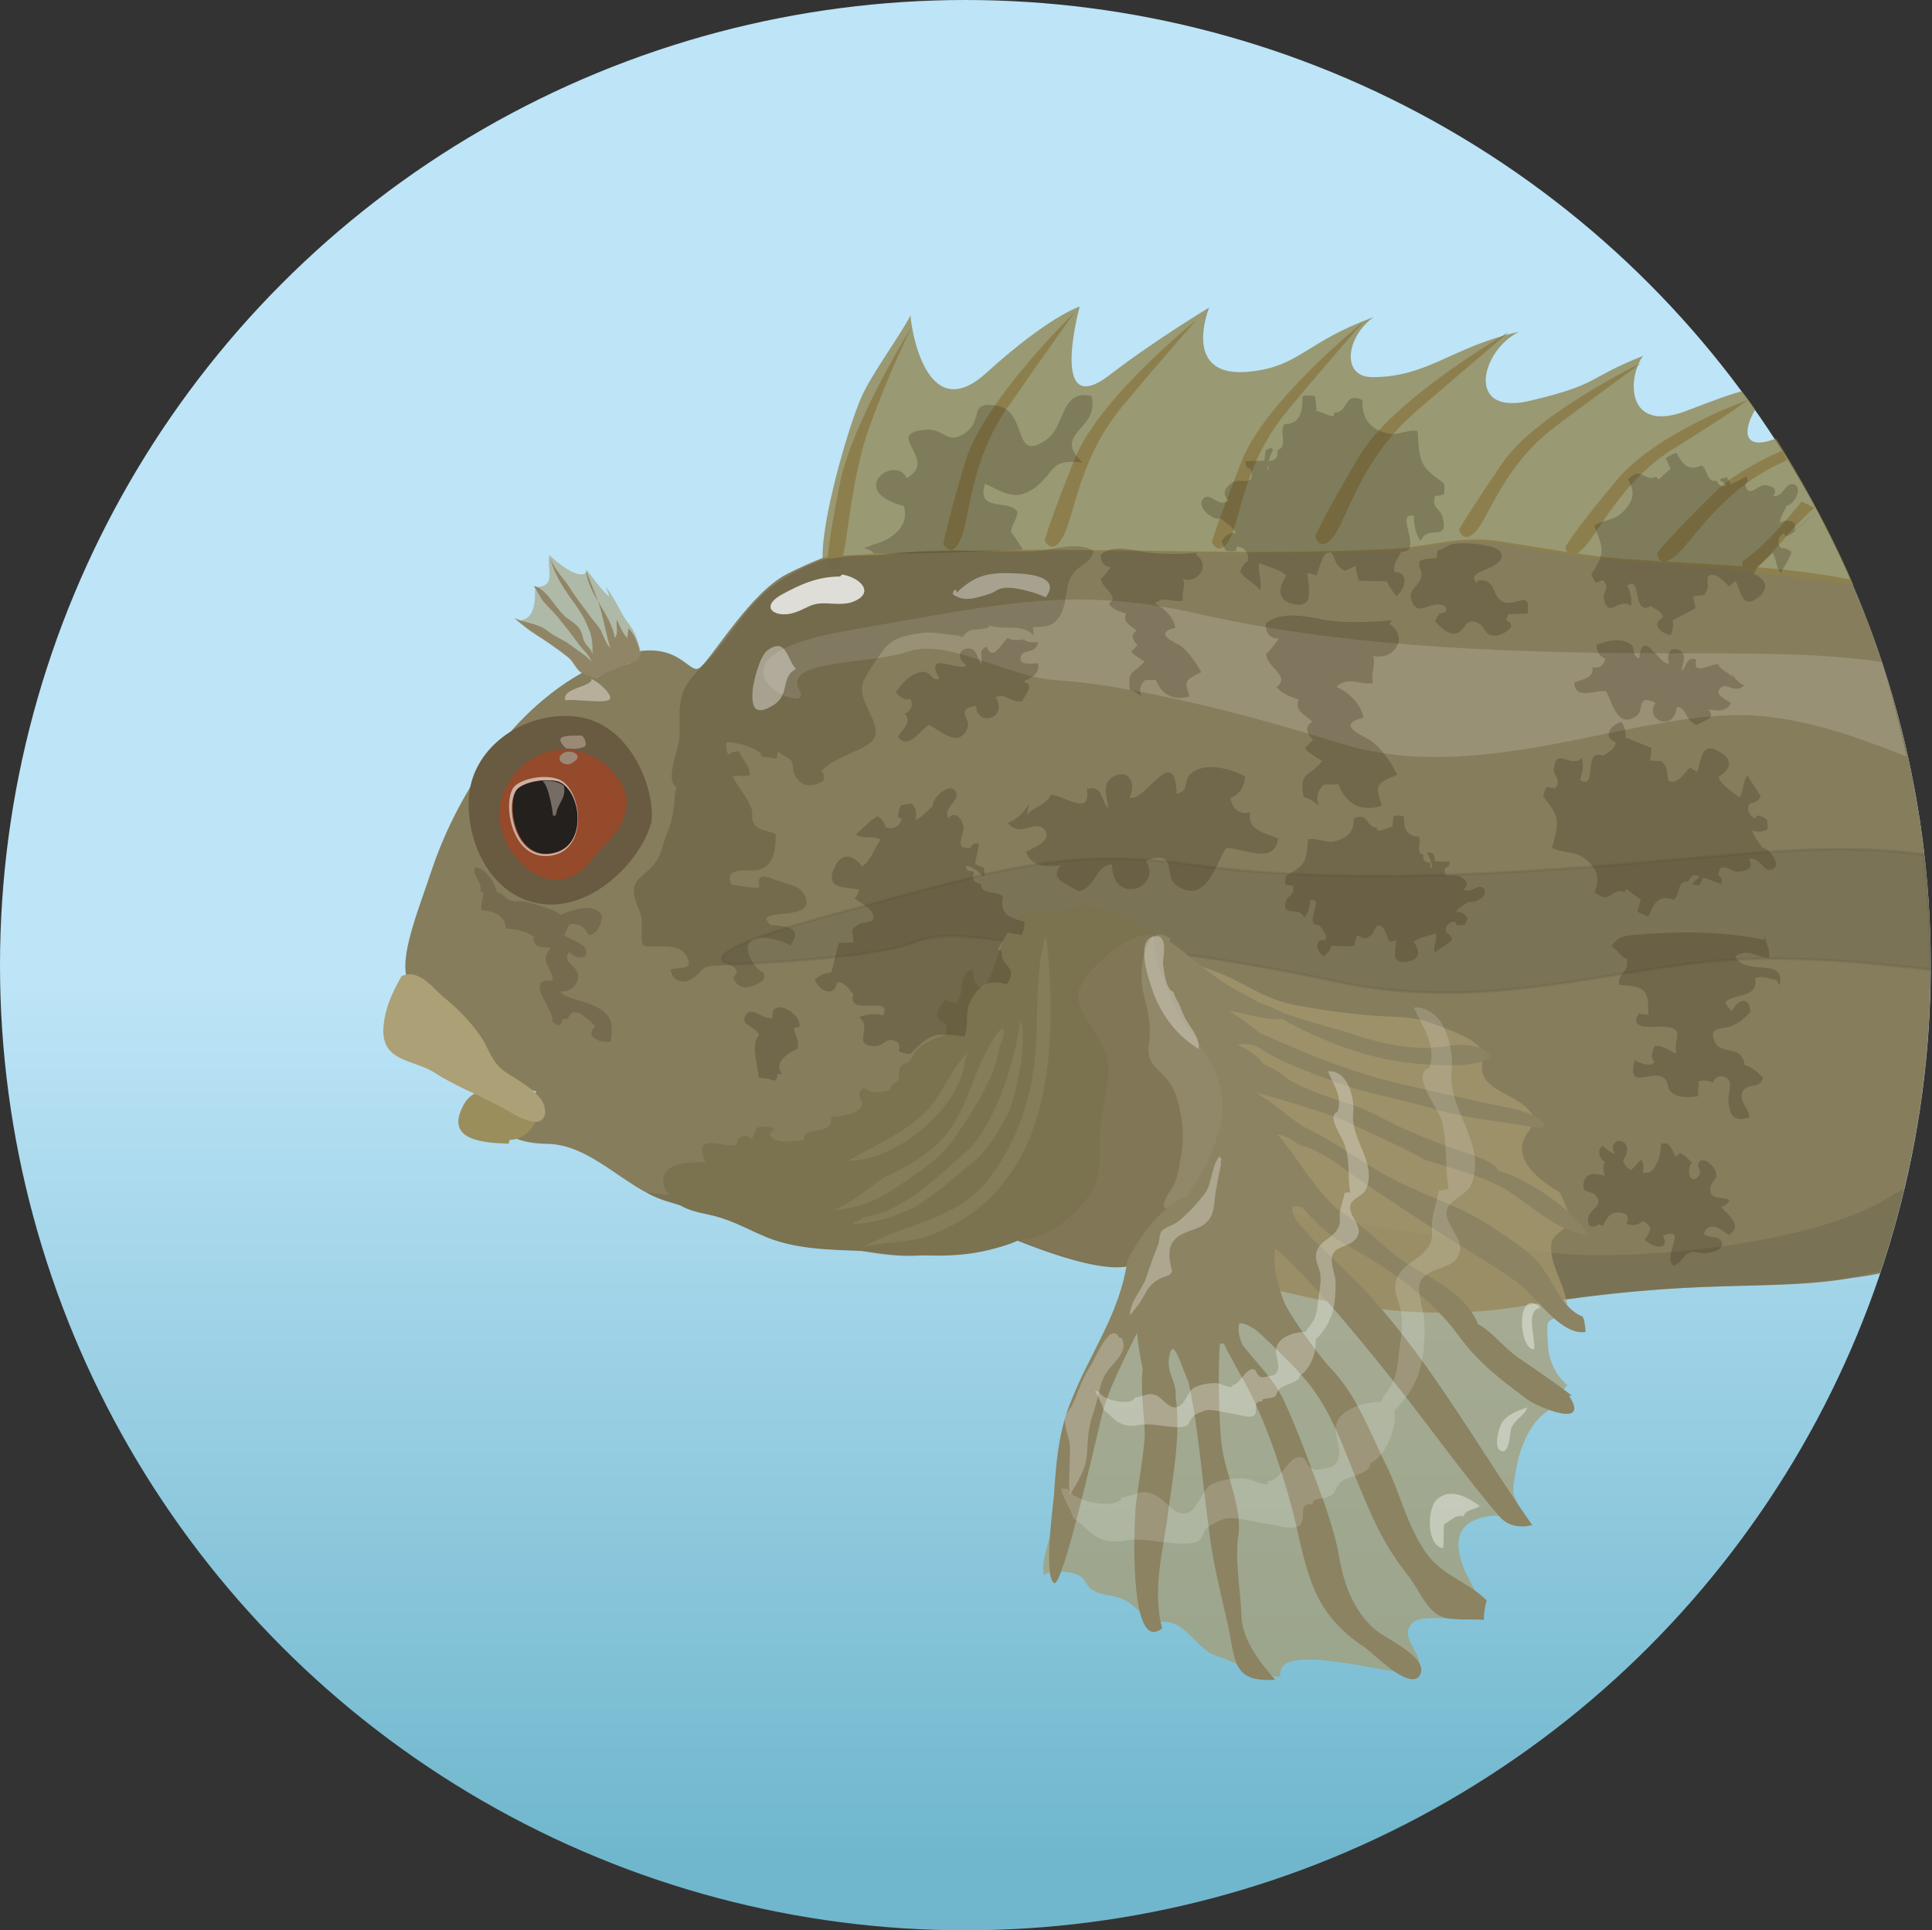 <?xml version="1.0" encoding="UTF-8"?>
<svg xmlns="http://www.w3.org/2000/svg" xmlns:xlink="http://www.w3.org/1999/xlink" id="Layer_1" viewBox="0 0 171.57 171.46">
  <rect x="0" y="0" width="171.57" height="171.46" fill="#333333" stroke="none"/>
  <defs>
    <style>.cls-1{fill:none;}.cls-2{fill:url(#linear-gradient);}.cls-3{fill:#695a42;}.cls-4{fill:#fff;}.cls-5{fill:#918869;}.cls-6{fill:#817756;}.cls-7{fill:#8b8362;}.cls-8{fill:#847b59;}.cls-9{fill:#944a2b;}.cls-10{fill:#b7a698;}.cls-11{fill:#908667;}.cls-12{fill:#8e8149;}.cls-13{fill:#ceb0a0;}.cls-14{fill:#aca076;}.cls-15{fill:#a49769;}.cls-16{fill:#a69a6e;}.cls-17{fill:#23201e;}.cls-18{fill:#9b8e5d;}.cls-19{fill:#9b8976;}.cls-20{fill:#867d5d;}.cls-21{fill:#352b17;}.cls-22{fill:#62533c;}.cls-23{fill:#7b724f;}.cls-24{fill:#5b5742;opacity:.28;}.cls-24,.cls-25{isolation:isolate;}.cls-25{opacity:.08;stroke:#1d1d1b;stroke-miterlimit:10;stroke-width:.25px;}.cls-26{opacity:.16;}.cls-27{opacity:.29;}.cls-28{opacity:.31;}.cls-29{opacity:.26;}.cls-30{opacity:.23;}.cls-31{opacity:.24;}.cls-32{opacity:.43;}.cls-33{opacity:.39;}.cls-34{opacity:.37;}.cls-35{opacity:.57;}.cls-36{opacity:.56;}.cls-37{opacity:.76;}.cls-38{opacity:.77;}.cls-39{opacity:.7;}</style>
    <linearGradient id="linear-gradient" x1="85.73" y1="671" x2="85.73" y2="842.46" gradientTransform="translate(0 -671)" gradientUnits="userSpaceOnUse">
      <stop offset=".51" stop-color="#bde4f7"></stop>
      <stop offset=".96" stop-color="#70b7cd"></stop>
    </linearGradient>
  </defs>
  <circle class="cls-2" cx="85.73" cy="85.73" r="85.73"></circle>
  <path class="cls-20" d="m164.32,51.48c-6.47-1.27-12.63-1.3-19.36-1.79-4.12-.26-7.89-1.03-11.93-1.63-3.35-.51-6.18.51-9.44.69-11.24.6-22.65,0-33.89.09-5.32.09-14.24.34-16.56.69-1.12.43-2.23.94-3.26,1.46-3.17,1.63-6.44,7.12-7.64,8.24-1.2,1.2-1.97-3.95-9.87.17-7.89,4.03-12.36,12.87-13.99,17.76s-3.69,9.52-1.29,11.15c2.4,1.63,4.38,6.69,4.38,6.69l6.18,1.97-3.43,2.66s.34,1.89,4.29,1.97c3.95,0,7.04,3.95,10.55,5.06,3.52,1.12,16.22,4.8,21.28,4.89s8.75-1.89,8.75-1.89c0,0,9.78,4.38,11.93,2.4,2.15-1.89,17.07,6.69,33.72,4.03,16.56-2.75,22.31-1.29,29.69-2.57.87-.11,1.71-.25,2.52-.41,2.9-8.6,4.5-17.81,4.5-27.39,0-12.18-2.56-23.76-7.13-34.25h0Z"></path>
  <path class="cls-25" d="m170.87,75.89c-7.16-.91-12.6-.39-23.7.6-16.4,1.46-29.79,1.9-41.28.31-11.48-1.59-17.17.45-31.61,4.34-14.45,3.9-9.22,4.53-9.22,4.53,0,0,12.27-.49,15.89-1.87,3.45-1.55,8.32.21,12.53.1s13.04.69,25.2,3.29c12.16,2.6,22.4-.59,32.54-1.71,6.1-.68,13.07-.19,20.23.66v-.41c0-3.33-.21-6.61-.58-9.84h0Z"></path>
  <path class="cls-24" d="m167.88,106.26c-5.15,3.35-16.9,5.32-26.77,5.23-6.86-.09-19.56-3.09-31.58-4.29-5.23-.51-10.73,1.63-12.7-.94-1.2.17-4.63,1.29-7.64,1.54-10.47.69-23.34-1.03-31.83-1.89.51.26,1.12.51,1.63.69,1.8.6,6.61,1.8,10.64,3.6,3.95.34,7.98,1.2,10.47,1.29,5.15.09,9.87-1.46,9.87-1.46,0,0,8.92,3.86,11.07,1.97s17.07,6.69,33.72,4.03c16.65-2.66,20.08-1.12,29.69-2.57.91-.19,1.76-.37,2.58-.56.8-2.39,1.49-4.82,2.08-7.3-.42.19-.83.4-1.23.66h0Z"></path>
  <path class="cls-8" d="m160,44.55c-3.54,4.38-5.29,5.32-5.29,5.32,0,0,0,1.55,1.51.36,1.08-.81,2.47-3,4.9-5.12m-3.29-3.83c.29-.14.58-.29.86-.42-.21-.37-.16-.31-.45-.83-2.28,1.02-4.49,2.26-5.91,3.65-4.03,3.95-5.15,5.41-5.15,5.41,0,0,0,1.54,1.54.34s3.86-5.58,9.1-8.15m-9.01-1.54c4.98-3.09,6.39-4.2,6.39-4.2,0,0-8.02,2.82-11.63,7.11-3.6,4.29-4.55,5.92-4.55,5.92,0,0,.17,1.54,1.54.17,1.46-1.37,3.26-5.92,8.24-9.01m-10.73-1.8c4.46-3.35,7.64-5.66,7.64-5.66,0,0-9.27,4.46-12.27,8.84s-3.86,5.92-3.86,5.92c0,0,.34,1.46,1.54.09s2.49-5.83,6.95-9.18m-12.36-1.37c4.8-4.12,8.24-7.04,8.24-7.04,0,0-10.21,5.83-13.3,11.07-3.09,5.23-3.86,7.04-3.86,7.04,0,0,.43,1.63,1.72-.09,1.2-1.72,2.4-6.78,7.21-10.98m-11.33-.17c3.86-4.63,6.69-7.81,6.69-7.81,0,0-8.67,6.95-10.81,12.36-2.15,5.41-2.66,7.21-2.66,7.21,0,0,.69,1.46,1.63-.34.94-1.8,1.29-6.86,5.15-11.41m-14.84-.17c3.86-4.63,6.69-7.81,6.69-7.81,0,0-8.67,6.95-10.81,12.36-2.15,5.32-2.66,7.21-2.66,7.21,0,0,.69,1.46,1.63-.34,1.03-1.8,1.37-6.78,5.15-11.41m-10.04-.09c3.43-4.98,5.92-8.41,5.92-8.41,0,0-7.98,7.72-9.7,13.21-1.63,5.49-1.97,7.38-1.97,7.38,0,0,.77,1.37,1.54-.43.86-1.8.77-6.78,4.2-11.76m-12.27,1.72c1.97-5.41,3.78-8.92,3.78-8.92,0,0-5.41,8.67-6.44,14.07-1.12,5.58-1.12,7.21-1.12,7.21,0,0,.94,1.2,1.37-.69.51-1.89.77-7.04,2.4-11.67m78.68,12.18c1.16-.69,2.88-2.58,5.43-4.56"></path>
  <path class="cls-1" d="m160.78,44.74c-4.28,3.65-6.32,4.79-6.32,4.79,0,0-.17,1.54,1.46.51m-7.12-10.3c3.05-1.9,5.11-3.14,6.59-4.04-.06-.1-.11-.2-.19-.32-3.02,1.29-8.93,4.06-11.63,7.28-3.6,4.29-4.55,5.92-4.55,5.92,0,0,.17,1.54,1.54.17,1.46-1.37,3.26-5.92,8.24-9.01h0Zm-10.73-1.89c4.46-3.35,7.64-5.66,7.64-5.66,0,0-9.27,4.46-12.27,8.84s-3.86,5.92-3.86,5.92c0,0,.34,1.46,1.54.09,1.12-1.37,2.49-5.83,6.95-9.18h0Zm-12.36-1.29c4.8-4.12,8.24-7.04,8.24-7.04,0,0-10.12,5.83-13.21,10.98-3.09,5.23-3.86,7.04-3.86,7.04,0,0,.43,1.63,1.72-.09,1.2-1.63,2.32-6.78,7.12-10.9h-.01Zm-11.33-.26c3.86-4.63,6.69-7.81,6.69-7.81,0,0-8.67,6.95-10.81,12.36-2.15,5.32-2.66,7.21-2.66,7.21,0,0,.69,1.46,1.63-.34.94-1.8,1.29-6.78,5.15-11.41h0Zm-14.76-.09c3.86-4.63,6.69-7.81,6.69-7.81,0,0-8.67,6.95-10.81,12.36-2.15,5.32-2.66,7.21-2.66,7.21,0,0,.69,1.46,1.63-.34.94-1.8,1.29-6.78,5.15-11.41h0Zm-10.12-.09c3.43-4.98,5.92-8.41,5.92-8.41,0,0-7.98,7.72-9.7,13.21s-1.97,7.38-1.97,7.38c0,0,.77,1.37,1.54-.43.86-1.8.77-6.78,4.2-11.76h.01Zm-12.18,1.72c1.97-5.41,3.78-8.92,3.78-8.92,0,0-5.41,8.67-6.44,14.07-1.12,5.58-1.12,7.21-1.12,7.21,0,0,.94,1.2,1.37-.69s.69-7.12,2.4-11.67h.01Z"></path>
  <g class="cls-37">
    <path class="cls-12" d="m157.7,38.96c-2.92,1.12-2.95-.68-1.83-2.58-.34-.48-.71-1.09-1.21-1.62-1.01.27-1.92.59-5.15,1.83-5.15,1.8-4.98-3.09-3.6-4.98-5.15,2.06-3.78,2.49-9.87,3.95-6.09,1.54-4.46-4.55-1.12-6.09-5.92,1.29-8.07,4.03-13.04,4.03-2.83,0-2.32-3.6.09-5.32-5.92,2.15-6.52,4.29-10.73,4.8-6.52.86-3.86-5.66-3.86-5.66,0,0-4.72,2.83-8.75,5.92-5.58,4.38-2.75-6.01-2.75-6.01,0,0-2.75.86-8.32,5.92-5.58,5.06-6.78-4.98-6.69-5.15-1.03,1.97-3.43,5.15-4.38,7.29-1.2,2.75-3.6,11.07-3.43,14.41,4.46-.43,11.15-.69,16.47-.69,11.24-.09,22.65.51,33.89-.09,3.17-.17,6.01-1.2,9.44-.69,4.03.69,7.81,1.37,11.93,1.63,6.82.42,12.55,1.12,19.8,2.08-3.03-7.07-6.9-13.01-6.9-13.01v.03h.01Z"></path>
  </g>
  <g class="cls-36">
    <path class="cls-15" d="m56.95,58.06c-.26-.94-.51-1.97-1.2-2.75-.69-.94-1.12-2.15-1.89-3.09-.26-.34.43.94.17.69-.51-.34-1.54-1.8-1.89-2.23-.34.86-1.89,0-3.35-1.37-.26,1.2.69,2.83-1.2,2.83-.26,0,.43,2.83-1.54,3,.86.51,2.23.86,3,1.54.77.77,1.89,1.29,2.66,2.15.26.34.51,1.2,1.03,1.37.69.17.6-.51,1.29-.77.94-.34,2.66-.26,2.92-1.54"></path>
  </g>
  <path class="cls-11" d="m52.45,60.12c-.26-.17-.51-.17-.77-.34-.51-.26-.69-.94-1.2-1.37-.86-.69-1.97-1.46-2.92-2.06-.69-.43-1.29-.94-1.89-1.46.69.34,1.54.43,2.32.77.43.17.77.51,1.2.77.43.26,1.03.51,1.46.86.34.26,1.8,1.2,1.89,1.54-.17-.6-.69-1.03-1.03-1.46-.6-.77-1.12-1.54-1.72-2.23-.43-.6-1.03-1.12-1.54-1.72-.34-.43-.51-.94-.86-1.37,1.03.17,1.89,1.8,2.57,2.49.43.51,1.37.86,1.63,1.54.17.34.17.77.43,1.12.26.34.51.51.6.94,0-.94,0-1.63-.43-2.49-.34-.86-.86-1.63-1.37-2.32-.86-1.2-1.63-2.4-1.97-3.78.34,1.03,1.37,1.97,1.97,3,.43.69.94,1.29,1.37,1.89.34.51.77.94,1.12,1.46.26.51.51,1.29.86,1.63-.26-1.03-.51-2.06-.77-3.17-.34-1.29-.94-2.49-1.37-3.78.17,2.23,2.23,3.95,2.57,6.09.34-.43.09-1.12.17-1.63.26.51.51,1.2.94,1.63,0-.26.09-.6.09-.86.51.43.94,1.46,1.03,2.15.09.86-.51.77-1.12.94-.51.26-.94.51-1.46.69s-1.12.6-1.63.6c0,0-.09-.09-.17-.09"></path>
  <path class="cls-23" d="m93.73,81.03c-.94.77-.69,3.09-.77,4.12-.26,3.43-.69,7.29-1.97,10.55-1.54,3.95-3.95,7.72-3.95,12.1,0,1.37-.17,1.72.94,2.06,1.46.43,3,.26,4.46.69.43.17,1.12.51,1.54.51,1.29.17,2.92-.94,3.86-1.89,2.32-2.4,2.66-5.58,2.49-8.75-.17-3.09-1.12-5.92-1.2-9.01,0-1.72-.34-4.63.86-6.18.43-.51,2.23-1.2,2.32-1.8.17-.69-.43-.69-.94-1.03s-.94-.51-1.46-.86c-.94-.51-2.23-.86-3.43-1.03-.94-.09-1.89.34-2.75.51-.86.09-1.89-.26-2.57.09-.77.34-1.37,1.46-1.8,2.06-.77,1.2-.86,2.4-1.46,3.6-.26.43-.09.86-.86.94-.51-.34-.69-.94-.6-1.54-1.8-.09-.26,4.03-2.49,2.57-.26.34-.77,1.03-.69,1.54s.69.43.77.86c.17.94-.26.77-1.2,1.2-.51.26-1.03.51-1.37.86-.26.26-.51.86-.77,1.12-.17.17-.51.09-.69.43-.26.34-.09.77-.26,1.2-.17.34-.6.26-.69.86-.86.26-1.63.34-2.32-.17-.94.6,0,1.12-.17,1.54-.34.77-1.72.94-2.75,1.03.26,1.8-2.57.69-2.4,2.06-.86.09-2.66.43-3.09-.51.17-.09.26-.34.43-.43-.34-.34-1.03-.26-1.54-.17-.09.34-.34.69-.43,1.03-.51-.51-1.37-.34-1.37.51-1.46.26-3.86-1.2-2.75,1.54-1.12,0-3.26-.09-3.69,1.2-.34,1.03.6,2.06,1.37,2.57,1.03.69,2.4.77,3.52,1.12,1.46.43,2.83,1.2,4.29,1.8,3.26,1.29,6.86,1.03,10.3,1.29,3.43.34,6.61.6,9.95-.34,2.83-.77,3.95-1.46,2.75-4.38.51-.09,1.12-.09,1.54.26,1.2-1.12-.26-1.89.09-3.09.26-.09.86-.09,1.12,0,0,.51.17.69.6.94.86-1.63-.94-2.4.77-3.69.69-.51.94-.09.86-1.03-.09-.6-.86-.94-.94-1.8.17,0,.43-.26.77-.17,0-.6-.26-1.37-.69-1.72-.69,1.63-1.03-1.03-1.03-1.63,1.8.43,1.03-1.54,1.03-2.32,0-.86.34-1.54.51-2.32-.34-.43-2.06-3.17-.09-2.49-.09-.77,0-2.15-1.12-1.89.17-.77.94-2.75-.17-3,0-.43,0-.86-.09-1.29-.09,0-.26-.09-.34-.09,0-.26-.09-.26-.26-.34"></path>
  <g class="cls-32">
    <path class="cls-5" d="m92.98,83.62c.94,9.95.43,21.97-10.3,26.08-1.97.77-4.12.51-6.09,1.12,3.78-2.23,8.15-2.32,11.07-5.92,2.92-3.69,4.2-8.15,4.38-12.78.09-3,0-6.01.77-8.92"></path>
  </g>
  <g class="cls-32">
    <path class="cls-5" d="m90.6,90.64c.77,1.63-.43,7.12-1.2,8.49-.69,1.2-1.72,3.26-3.35,4.38-.43.34-1.29,1.12-2.06,1.72-.69.6-1.72,1.29-2.66,1.97-.69.26-1.54.69-2.32.94-.77.26-2.49.6-3.26.6-.09-.26.77-.26.86-.6,3.78-.6,6.52-3.52,9.18-5.83,2.49-2.15,4.46-8.32,4.8-11.67"></path>
  </g>
  <g class="cls-32">
    <path class="cls-5" d="m88.82,92.64c-.26,2.49-1.8,5.06-3.17,7.12-1.03,1.63-1.63,2.49-3.17,3.69-1.37,1.03-2.83,2.06-4.38,2.92-1.03.51-1.97.94-4.03,1.12,2.4-1.12,3.43-2.4,4.63-3,1.72-.77,3.78-1.97,5.06-3.43,2.4-2.57,2.83-7.12,5.23-9.78.34.26,0,1.03-.09,1.46"></path>
  </g>
  <g class="cls-32">
    <path class="cls-5" d="m85.71,94.09c-.34,4.29-6.18,9.1-10.38,9.01,2.32-1.37,5.32-2.57,7.21-4.72,1.2-1.37,2.06-3.69,3.43-4.89"></path>
  </g>
  <path class="cls-6" d="m107.44,93.67c-2.23-3.35-3.35-7.04-5.15-10.64-1.8-.43-7.04,3.69-6.52,5.83.6,2.32,2.92,3.86,2.66,6.69-.26,2.23-.86,4.12-.77,6.52,0,1.37,0,2.57-.77,3.86-1.12,1.89-4.2,4.46-6.61,4.12l1.72.69s6.95,2.49,8.24,1.63c3.52-4.63,10.81-12.87,7.21-18.71"></path>
  <g class="cls-26">
    <path class="cls-4" d="m70.99,61.29c1.54,2.75-10.47-2.66,4.03-5.23,14.59-2.57,20.42-4.03,31.75-1.46s24.71,3.43,41.1,3.43c8.76,0,13.97,0,19.23.77.9,2.73,1.82,6.81,2.2,8.39-5.19-2.06-10.19-3.75-15.25-3.67-10.21.17-23.08,6.26-35.09,2.49s-20.76-5.32-24.97-5.58c-4.29-.17-9.78-3.78-13.3-2.57-3.52,1.2-11.24.69-9.7,3.43"></path>
  </g>
  <path class="cls-3" d="m50.86,63.62c-4.47-.35-9.12,2.85-9.24,7.53-.1,4.08,2.18,8.48,6.33,9.12,4.66.73,9.04-3.91,9.89-7.24.39-2.72-1.74-9.01-6.98-9.41"></path>
  <path class="cls-9" d="m44.62,70.67c-1.62,4.58,4.35,10.37,7.86,5.78,1.62-2.09,3.01-2.55,3.2-5.38-.17-.18-.06-.86-.22-.95-2.4-4.89-8.93-4.7-10.84.56"></path>
  <path class="cls-13" d="m49.47,69.17c-1.37-.43-3.35.09-3.86.77-1.03,1.37-.17,6.86,3.6,6.01,3.17-.77,2.4-6.18.26-6.78m-.26,6.61c-3.52.86-4.38-4.29-3.35-5.58.51-.69,2.32-1.12,3.6-.77,2.06.6,2.83,5.66-.26,6.35"></path>
  <path class="cls-17" d="m45.88,70.16c-.94,1.29-.09,6.44,3.35,5.58,3.09-.77,2.32-5.75.26-6.35-1.29-.26-3.17.17-3.6.77"></path>
  <g class="cls-35">
    <path class="cls-10" d="m48.36,69.58c.36.51.7,2.21.74,2.83.03.08.11.05.27,0,.14-1.14.95-1.43.7-2.62-.5-.37-1.18-.49-1.88-.42"></path>
  </g>
  <path class="cls-19" d="m51.62,65.34c-1.12,0-2.66-.09-1.37,1.12.6.09,1.2.09,1.72-.17.17-.34-.17-.94-.34-.94"></path>
  <path class="cls-19" d="m50.94,67.68c1.12-.69-.69-1.37-1.2-.51-.17.34.09.6.43.69.26.09.51,0,.77-.17"></path>
  <path class="cls-18" d="m46.48,98.07c-1.8-.69-4.12-2.15-5.32.09-1.72,3.17,1.8,3.35,4.03,3.43,0-.09,0-.26.09-.34.86,0,1.72-.6,2.15-1.37.34-.69.09-2.32-.94-2.06"></path>
  <path class="cls-14" d="m48.38,99.06c.34-1.8-2.32-3-3.52-3.86-1.29-.86-1.46-2.23-2.32-3.35-.86-1.2-1.8-2.15-2.92-3.09-1.2-.94-2.32-2.75-3.95-2.06-.86,1.46-1.54,3-1.63,4.72-.09,2.92,2.66,2.66,4.55,3.86,1.72,1.12,3.52,1.8,5.32,2.75,1.03.43,3.95,2.66,4.46,1.03"></path>
  <g class="cls-32">
    <path class="cls-22" d="m42.92,79.3c0,.6-.26.94-.17,1.54,1.03.09,2.15.43,2.15,1.63,1.12.09,1.54.17,2.49.69-.09,1.12.77.94,1.54,1.03-1.12,1.2.09,1.63.17,2.92-2.75-.26.26,2.75-.09,3.52.17.26.34.43.69.43.17-.17.17-.26.26-.51.17-.09.34,0,.51-.09.34-1.37,1.89.17,2.4.69-1.03.94.43,1.54,1.37,1.37.34-2.15-.26-2.66-1.89-3.35-.6-.26-2.49-.6-2.57-1.12.86.17,1.72-.69,1.54-1.54s-1.46-1.03-.77-1.97c.51.6,1.8.86,1.46-.26-.17-.43-1.54-.94-1.89-1.2.09-.26.34-.77.43-.94.77-.26,1.46.26,1.72.94.86-.17,1.12-1.03,1.2-1.72-.69-1.29-2.66-.51-3.69-.09-.43-.51-2.57-1.03-3.17-1.2-.43-.09-.86.09-1.29-.09-.51-.17-.6-.6-1.2-.77-.17-.77-1.03-2.23-1.97-2.15-.17.86.69,1.2.51,2.15"></path>
  </g>
  <g class="cls-29">
    <path class="cls-21" d="m123.58,55.1c-1.89.17-3.86.26-5.66,0-1.63-.26-4.03-.94-5.49.26-.09.86.34,1.37,1.12,1.37-.26.43-.69.94-1.12,1.37.09,1.2,2.23,1.97.94,2.92.43.6,1.2.86,1.97,1.12-.43,1.03.6,1.37,1.2,1.97-.77.51-.43,1.12.09,1.63-.34.17-.43.51-.77.69.34.51,1.03.77,1.54,1.2-1.2,1.46-2.06.86-1.63,3.17.6.17.94.43,1.37.77-.34-.69-.09-1.46.43-1.89h1.29c.69,1.72,1.97,2.49,3.86,1.89-.6-1.8-.6-1.97,1.37-2.75-.51-1.03-1.37-2.32-2.32-3-.43-.34-3.43-1.46-.69-2.06-.17-1.2-1.37-2.32-2.4-2.75,1.12-1.03,2.15-.09,3.26-.34-.26-.86.26-1.54,0-2.4,1.97.43,3.17-1.8,1.46-2.83"></path>
  </g>
  <g class="cls-29">
    <path class="cls-21" d="m69.46,95.39c-.86-1.03.6-1.89,1.37-2.23.17-.77-.26-1.29-.34-1.89.17,0,.34,0,.51-.09.17-1.29-2.66-2.66-2.4-.77-.86.26-1.8-1.2-2.4-.17-.51.86,1.03.94,1.2,1.72-.77.77-.09,2.75,0,3.78.51,0,.94.09,1.37.26.26-.17.26-.34.26-.6"></path>
  </g>
  <g class="cls-29">
    <path class="cls-21" d="m91.19,72.39c.6-.77,1.63-.77,2.15-1.8,1.03,0,3.6,2.06,3.17-.51,1.46-.43,1.29,1.2,1.89,1.72,0-.94-.77-2.32.69-2.92,1.29-.51,1.8.86,1.2,1.97,1.37.51,4.03-5.06,4.2-.34,1.2-.26.51-1.2,1.29-1.8,1.12-1.03,3.35-.51,4.8.26-.09.94-.51,1.63-1.29,1.89.09,1.03.86,1.54,1.72,1.29-.26,1.63,1.29,1.8,2.49,2.32-.26,2.49-3.26.77-4.63.86-.86,1.29-1.8,5.23-4.46,3.26-1.12-.86.26-3.17-2.66-2.15,1.54,2.49-3,4.03-3,.34-1.54.09-1.37,2.06-3,2.4-.94-.69-2.66-1.03-1.54-2.32-1.2.09-2.57.26-3.09-1.2.6-.34,2.57-1.03,1.54-2.06-.86-.77-2.06.86-3.17-.51.86-.34,1.46-.94,1.89-1.72"></path>
  </g>
  <g class="cls-29">
    <path class="cls-21" d="m128.61,48.47c-.34.17-.6.34-.94.43,0,.17-.09.51-.09.69-.51,0-1.03,0-1.54.26-.09.86.43.77.09,1.63-.34.77-1.12.94-.77,1.89.6,1.63,1.8-.26,3,.51.09.17.09.34,0,.51-.17,0-.34.09-.51.09-.17.17-.26.51-.43.69.51.6,1.37,1.37,2.06,1.03s.6-1.2,1.54-.94c1.03.26.6,1.29,1.89,1.2.6-.09,1.97-.86.86-1.37,0-.09.17-.43.17-.51.6-.09,1.12,0,1.72-.09.26-1.89-.69-.94-1.72-.94-1.63-.09-.86-2.32-2.75-1.97,0,.09-.09.17,0,.26-1.37-1.2,2.49-1.2,2.15-2.66-.17-.86-3.86-1.12-4.63-.77"></path>
  </g>
  <g class="cls-29">
    <path class="cls-21" d="m91.23,56.94c-.51-.26-1.12.09-1.72-.26-.6.34-1.29,2.23-1.89.77-.86.26-.26,1.03-.51,1.54-.34-.51-.34-1.54-1.29-1.37-.86.17-.69,1.03,0,1.46-.6.69-3.86-1.46-2.4,1.2-.69.26-.69-.51-1.29-.6-.94-.09-1.97.86-2.57,1.8.34.43.77.77,1.29.6.26.51.09,1.12-.51,1.29.69.77-.17,1.37-.6,2.06.94,1.29,1.97-.6,2.75-1.03.86.34,2.66,2.23,3.43.26.34-.86-1.2-1.63.77-1.97,0,1.89,2.92,1.2,1.72-.77.86-.43,1.37.6,2.4.34.26-.69,1.12-1.37.09-1.72.69-.34,1.46-.69,1.29-1.63-.43,0-1.8.26-1.54-.6.17-.69,1.37-.17,1.54-1.29-.6.09-1.12,0-1.54-.34"></path>
  </g>
  <g class="cls-29">
    <path class="cls-21" d="m142.52,103.14c-.17.43-.17.94,0,1.29-.69-.17-1.72-.43-1.89.69-.17,1.03.69.51,1.12,1.12.6.77-.26,1.03-.6,1.63-.34.77,0,1.46.86.86.09.09.17.09.26.17.51-.51.43-1.2,1.46-1.2.51,0,1.12.26.69.94.43.34,1.12.17,1.46-.17.26.09.51.34.69.6-.09.34-.26.77-.51,1.03.6.69,2.32,1.12,1.63-.34,2.32-.94-.17,1.97.94,2.66.69-.17.86-1.03,1.54-1.2.43-.09.94.17,1.46.09.43-.09,1.29-.26,1.29-.77,0-.86-1.12-.51-1.63-.94.51-1.29,1.63-.34,2.23.09,1.37-.77-.17-1.89-.69-2.49.34-.09.6-.26.77-.6-.69-.34-1.72,0-1.72-.94,0-.86.94-.86.34-1.89-.26-.43-.94-.94-1.29-.6-.43.43.34.77-.09,1.29-.77.94-1.12-.6-.6-1.2-.34-.34-.6-.6-1.03-.86-.09.09-.34.26-.43.34-.26-.43-.43-1.46-1.29-1.12.09.77-.51,3-1.63,2.49.17-.34.09-.69-.09-1.12-.34.26-.6.69-.94.94-.34-.17-.6-.51-.69-.86.34-.43.69-1.54-.26-1.72-.6-.09-.86.69-.43,1.12-.43,0-.77-.43-1.12-.69-.51.34-.34,1.03.09,1.37"></path>
  </g>
  <g class="cls-29">
    <path class="cls-21" d="m153.89,60.21c-.34-.51-1.03-.6-1.29-1.2-.69-.09-2.32,1.12-1.97-.43-.86-.34-.86.69-1.29,1.03,0-.6.6-1.46-.26-1.89-.77-.34-1.12.43-.86,1.2-.86.26-2.32-3.35-2.66-.43-.69-.26-.26-.77-.69-1.2-.69-.69-2.15-.43-3.09,0,0,.6.26,1.03.77,1.2-.09.6-.6.94-1.12.77.09,1.03-.86,1.03-1.63,1.37.09,1.63,1.97.6,2.83.77.51.86.94,3.35,2.66,2.23.77-.51,0-2.06,1.72-1.2-1.03,1.54,1.72,2.66,1.89.34.94.09.77,1.37,1.8,1.63.6-.43,1.72-.51,1.03-1.37.77.09,1.63.26,1.97-.6-.34-.26-1.63-.77-.86-1.37.6-.43,1.2.6,2.06-.17-.51-.26-.86-.6-1.12-1.12"></path>
  </g>
  <g class="cls-29">
    <path class="cls-21" d="m156.66,83.47c-3.43-.69-6.95-.77-10.38-.51-.69.09-2.06,0-2.66.51-.86.77-.34.51.17,1.2.6.77.77.09.69,1.03,0,.6-.86.94-.69,1.8,2.32.09,2.66.43,2.57,2.66-.17-.09-.6,0-.77-.17-1.2,1.54,1.54,1.2,2.06,1.2,2.15.17.94.86,1.2,2.4-.6-.26-1.2-.77-1.89-.69-.26.51-.43,1.03,0,1.46-.51.43-1.2.09-1.8-.17-.69,2.66,1.29.94,2.4,1.46.69.26.43,1.03.86,1.37.6.51,1.63.51,2.4.34-.09-.43.09-.94,0-1.29.43-.17.94-.09,1.29.09.26-.6.86-.77,1.37-.26.34.34,0,1.37,0,1.72.09,1.2.26,2.15,1.89,1.63,0-.69-1.03-1.54-.6-2.32.43-.77,1.54-.17,1.8-1.2-.51-.51-.94-.94-1.63-1.12-.26-1.89-2.15-.86-2.66-2.06-.6-1.37.6-1.12,1.37-1.37.86-.34,1.12-.6,1.8-1.29-.09-1.63-1.29-.94-1.63-.09-.26-.17-.51-.51-.6-.77.77-.86,2.92-.26,2.66-2.15.69-.26,1.2.09,1.89.17.09.17.26.43.26.51.6-2.66-2.92-.77-3.95-2.57,1.12-.86,1.97.09,3,.09.17-.69-.26-1.2-.34-1.89"></path>
  </g>
  <g class="cls-29">
    <path class="cls-21" d="m106.35,49.08c-1.46.17-3,.17-4.38,0-1.29-.17-3.09-.77-4.2.17-.09.6.26,1.12.86,1.12-.26.34-.51.77-.86,1.03.09.94,1.72,1.54.69,2.23.34.51.94.69,1.54.86-.34.86.43,1.03.94,1.54-.6.34-.34.86.09,1.29-.26.17-.34.43-.6.51.26.43.77.6,1.2.94-.94,1.12-1.54.69-1.29,2.49.43.17.69.34,1.03.6-.26-.51-.09-1.12.34-1.46h.94c.51,1.29,1.54,1.89,3,1.46-.51-1.37-.43-1.46,1.03-2.15-.43-.77-1.12-1.8-1.8-2.32-.34-.26-2.66-1.12-.51-1.63-.09-.86-1.03-1.8-1.8-2.15.86-.77,1.63,0,2.49-.26-.17-.69.26-1.2,0-1.89,1.54.34,2.4-1.37,1.12-2.23"></path>
  </g>
  <g class="cls-39">
    <path class="cls-16" d="m92.7,139.88c.77-.43,2.32-.34,3.17.09.43.26.6.77.94,1.12.69.51,1.2.51,2.06.69,1.2.26,1.72.77,2.49,1.54,1.12,1.12,1.03.6,2.4.77,1.72.26,2.66,2.49,4.29,3,1.72.51,3.86,2.06,5.66,1.8-.51-3.26,9.7-.09,11.84-.26,0-.09.09-.26.09-.34.09,0,.26-.09.34-.09.34-1.2-1.12-2.23-.94-3.35.26-1.2,1.54-1.12,2.49-1.12.77,0,3.35.17,3.86-.94.26-.69-1.12-2.66-1.37-3.43-1.03-2.57-.6-4.38,2.49-4.72,1.12-.09,2.32.6,2.32-.77,0-.34-.34-.86-.43-1.2-.09-.6.09-1.12.17-1.72.34-2.4,1.46-5.41,4.03-6.18-.09-.69.09-1.29.6-1.72-1.03-.86-1.63-2.15-1.72-3.43,0-.43-.17-1.8,0-2.15.34-.51,1.2-.34,1.72-.6.17-2.32-1.46-4.03-1.46-6.09,0-1.29,1.2-1.29,1.54-2.23.26-.69-.51-1.97-.77-2.66-1.72-.94-4.29-2.92-3-5.06.69-1.12,1.37-1.2-.09-2.57-1.03-.94-3.17-1.46-3.69-2.75-.43-.94.43-1.72-.51-2.66-.86-.86-3-1.54-4.12-1.97-1.72-.69-3.6-.51-5.41-.69-2.23-.17-4.55-.51-6.78-.94-2.15-.43-3.6-1.37-5.49-2.32-1.54-.77-3.17-1.03-4.55-2.15-.69.51.09,1.2.26,1.89,1.03.77,1.72,2.15,2.32,3.17,1.89,3.35,3,7.46,4.12,11.07,1.2,4.12-.43,8.49-3.09,11.76-.69.86-1.72,1.54-2.32,2.49-.51.69-.6,1.54-1.12,2.15-2.57,3.26-4.38-3.35-6.35,0-.94,1.54-.77,3.43-1.29,5.06-.6,1.89-1.89,3.43-2.4,5.32-.69,2.4-1.29,4.89-1.54,7.38-.09,1.72-1.03,3.17-.77,4.8"></path>
  </g>
  <g class="cls-33">
    <path class="cls-4" d="m135.63,125.01c-.23.76-1.04.99-1.39,1.78-.17.3-.14,2.18-.79,2.12-.96-.04-.32-2.24-.04-2.58.49-.71,1.35-1.01,2.21-1.32"></path>
  </g>
  <g class="cls-33">
    <path class="cls-4" d="m136.66,116.17c-1.2.43-.26,2.75-.43,3.69-1.37,0-1.63-5.32.43-3.86.09.09.09.26,0,.34"></path>
  </g>
  <g class="cls-33">
    <path class="cls-4" d="m131.43,133.74c-.51.43-1.2.26-1.46.94-.77-.17-1.12.43-1.72.69-.09.69,0,1.37-.09,2.15-1.46-.17-1.46-3.43-.6-4.29,1.37-1.29,3.09,0,4.2.77"></path>
  </g>
  <g class="cls-29">
    <path class="cls-21" d="m153.87,43.79c-.26-.51-.69-.86-1.12-1.12,0-.09.09-.17.09-.17.17,0,.34-.09.51-.09.09.17.34.43.34.6.51-.17.94-.51,1.46-.69,0,.43.17.34-.17.69.26,1.29,1.03.17,1.63.09.6,0,1.37.26.86.94.94.17,1.03-1.2,1.8-1.03.94.26,0,1.89-.6,1.89-.17.51-.6.94-.6,1.54.43-.26.86-.26,1.29,0,0,.17.09.6,0,.77-.17.17-.51.34-.77.43-.09-.09-.09-.17-.17-.26-.51.26-.69.86-.26,1.29.34,0,.6.09.94.34-.17.69-.69,1.29-.94,1.89-.51-.51-.34-1.29-.77-1.8-.51.6-1.37,1.12-1.63,1.89,1.03.43,1.37,1.2.51,1.97-1.54,1.29-1.63-.34-2.15-1.37-.09.17-.43.26-.51.51-.43-.26-1.2-1.37-1.89-.94-.17.17,0,.94-.09,1.12-.34.77-.17.51-1.29.69.17.34.09.69.26,1.03-.69.43-1.37.69-2.06,1.12.09.51,0,.86-.17,1.29-.86-.09-1.8-1.03-.69-1.54-.09-.6-.69-.77-1.12-1.03-1.63.94-.77-2.92-2.06-1.8.34.6.43,1.29.34,1.8-1.03-.86-1.97,1.2-2.4-.6-.17-.69.6-.94-.09-1.72-.17.09-.51.17-.6.26-.17-.17-.34-.51-.43-.77,1.2-1.89,1.12-2.15.26-4.29.77-.6,1.63-.43,2.4-1.12.94-.86,1.37-1.8.6-3,1.12-1.29,1.46.26,2.49-.26.09.09.17.17.17.26.43-.26.69-.69,1.12-.94-.17-.26-.26-.69-.43-.94.17-.17.69-.43.94-.51.51.94,1.03,1.72,2.23,1.12.6.43.43,1.54,1.37,1.37.17.51.51.6,1.03.34.09.17.17.26.26.43"></path>
  </g>
  <g class="cls-29">
    <path class="cls-21" d="m112.55,41.75c0-.69.26-1.29.51-1.8-.06-.06-.12-.12-.17-.17-.17,0-.34.17-.51.26,0,.26-.09.6-.09.86-.6.09-1.12,0-1.72.09.17.43,0,.51.51.69.43,1.63-.86.77-1.54,1.12-.6.34-1.2,1.03-.43,1.63-.86.77-1.63-.77-2.23-.17-.77.77.94,2.06,1.54,1.8.43.43,1.03.69,1.37,1.29-.51-.09-.94.17-1.29.69,0,.17.26.69.34.86.26.09.69.09.94,0,0-.09,0-.26.09-.34.6,0,1.12.6.94,1.29-.34.17-.51.51-.69.94.51.69,1.29,1.03,1.8,1.63.17-.86-.26-1.63-.09-2.4.77.34,1.8.51,2.4,1.12-.77,1.12-.77,2.15.51,2.49,2.06.51,1.46-1.37,1.37-2.75.17.09.51.09.77.26.34-.6.51-2.23,1.29-2.06.26.09.43,1.03.69,1.2.69.6.43.43,1.54,0,0,.51.17.77.26,1.29.86.09,1.72,0,2.49.09.26.51.51.86.86,1.29.77-.6,1.2-2.15-.17-2.15-.17-.69.34-1.2.6-1.8,2.06.09-.69-3.6,1.12-3.17,0,.86.17,1.63.6,2.23.6-1.54,2.49.17,1.97-2.06-.17-.86-1.03-.77-.69-1.97.17.09.51-.09.77-.09.09-.26.09-.77,0-1.03-2.06-1.46-2.15-1.72-2.32-4.63-1.03-.17-1.8.51-2.83.17-1.29-.34-2.15-1.2-2.06-2.92-1.72-.77-1.2,1.12-2.49,1.12,0,.09-.09.26-.09.34-.51-.09-.94-.34-1.54-.51.09-.34-.09-.94-.09-1.29-.26-.09-.86-.09-1.12,0,0,1.37-.17,2.49-1.63,2.49-.43.86.34,1.97-.6,2.32.09.69-.26.94-.77.94-.09.26-.09.43,0,.69"></path>
  </g>
  <g class="cls-29">
    <path class="cls-21" d="m77.51,48.38c1.46-.34,3.35-1.54,2.75-3.43-5.15-1.37-.77-4.63.26-2.49,2.92-1.63-2.15-3.95,1.63-4.29,1.72-.17,1.97,1.46,3.6.26,1.63-1.12.17-2.83,2.75-2.4,2.92.51,1.29,5.23,4.46,3,1.63-1.12,1.2-4.46,3.95-3.86.86,3-3.6,3.26-.77,5.92-2.92-.34-2.32.69-4.12,2.15-1.8,1.37-2.83.51-4.55-.26-.77,2.49,1.97,1.37,2.83,2.4.26.34-.6,1.46-.51,1.89,0-.09,1.12,1.63,1.03,1.54-4.03.17-9.1.43-13.21.34-.26-.26-.6-.43-.94-.43"></path>
  </g>
  <g class="cls-30">
    <path class="cls-21" d="m97.14,48.97c-1.46-1.03-3.86,0-5.49,0-2.32,0-4.63,0-6.86-.09-2.06,0-3.95.09-5.92.34-1.12.17-2.23.09-3.43.17-.77.09-2.15.26-2.15.26-6.01,2.15-6.86,4.8-9.95,8.49-1.2,1.37-2.66,2.32-2.92,4.29-.17,1.03,0,2.06-.09,3.09-.09.94-.94,3.09-.6,3.95.09.26.26.43.34.43-.09.34-.17.77-.17,1.2-.09,1.12-.26,1.97-.69,3-.26.6-.43,1.54-.77,2.15-1.12,1.89-2.92,1.63-1.8,4.29.43,1.03.34,1.2.34,2.32,0,1.37,0,1.2,1.46,1.2.86,0,2.06-.09,2.57.94.6,1.2-.51.86-1.46,1.12.17,1.03,1.03,1.29,1.8.86,1.12-.6.77-1.2,2.32-1.2.34,0,1.12-.17,1.46.09.69.6-.09.77,0,1.03.51,1.12,1.54.94,2.66.17.09-.26.09-.51,0-.69-.69-.26-1.72-1.8-1.29-2.57.6-1.03,3-.26,3.69.17,1.2-1.63-.43-1.72-1.72-1.8-2.06-1.8,4.72,0,2.83-2.92-.43-.6-1.54-.77-2.23-1.03-.6-.17-1.97-1.03-1.63.6-.77.09-1.72-.17-2.49-.26-.77-1.72,1.8-1.12,2.4-1.29,1.46-.43,1.54-1.89,1.54-3.17-.6-.34-1.29-.26-1.8-.77-.51-.6-.17-.77-.34-1.46-.34-1.03-1.2-1.97-1.72-2.92.51-.09,1.03,0,1.54-.09.09-.86-.69-1.37-.94-2.15-.34.09-.69,0-.94.34-.17-.26-.26-.69-.17-1.12.6-.09,3.09.51,3.17,1.29.43,0,.94.09,1.29.17,0-.17.09-.51.09-.69.26.34,1.03.6,1.2.86.26.43.09.94.26,1.2.69,1.2,1.46,1.2,2.57.6.09-.26.09-.51,0-.69l-.17-.17c1.03-1.2,3.17-1.63,4.29-2.49,1.72-1.29-1.12-3.35-.6-5.32.09-.51,1.29-2.23,1.8-2.92.77-1.12,2.06-1.37,3.35-1.54,1.03-.17,1.8.09,2.92.17,1.2.09.34.51,1.2-.26.43-.43,1.97-.09,1.97-.6,1.46.51,2.92-.26,3.95.94-.09-.26,0-.51-.09-.77,1.03-.09,1.63,0,2.23-.77.94-1.12.51-3,1.37-4.03.43-.69,1.54-.86,1.8-1.97"></path>
  </g>
  <g class="cls-29">
    <path class="cls-21" d="m127.16,77.09c0-.43-.17-.94-.43-1.29.09,0,.09-.09.17-.09s.26.09.43.17c0,.17.09.43.09.6.43.09.94,0,1.37.09-.17.34,0,.34-.43.51-.34,1.12.69.51,1.29.77.51.26.94.77.26,1.12.69.51,1.29-.51,1.8-.09.69.6-.77,1.46-1.29,1.2-.34.34-.86.43-1.12.94.43-.09.77.17,1.03.51,0,.17-.17.51-.26.6-.17.09-.51.09-.77,0,0-.09,0-.17-.09-.26-.51,0-.94.34-.77.94.26.17.43.34.51.69-.43.43-1.03.69-1.54,1.12-.17-.6.26-1.12.09-1.72-.69.26-1.46.34-1.97.77.6.77.6,1.54-.43,1.72-1.72.34-1.12-.94-1.12-1.89-.17.09-.43.09-.6.17-.26-.43-.34-1.54-1.03-1.46-.17,0-.34.69-.6.86-.6.43-.34.34-1.29,0,0,.34-.17.6-.17.94-.69.09-1.37,0-2.06,0-.09.43-.34.69-.69.94-.6-.43-.94-1.54.17-1.46.17-.51-.26-.86-.51-1.29-1.63,0,.6-2.57-.86-2.23,0,.6-.17,1.12-.51,1.54-.43-1.12-2.06.09-1.63-1.46.17-.6.86-.51.6-1.37-.17,0-.43-.09-.6-.09-.09-.17-.09-.51,0-.77,1.72-1.03,1.8-1.2,1.97-3.26.86-.17,1.46.34,2.32.17,1.12-.26,1.8-.86,1.72-2.06,1.37-.51,1.03.77,2.06.86,0,.09,0,.17.09.26.43,0,.77-.26,1.29-.34,0-.26.09-.69.09-.94.26-.09.69-.09.94,0,0,.94.09,1.72,1.29,1.8.34.6-.34,1.37.43,1.63-.09.43.17.69.6.69v.43"></path>
  </g>
  <path class="cls-5" d="m102.37,83.17c-.94,1.12-1.2,3.52-.86,4.89.43,1.72.77,3,.51,4.72-.34,2.15,1.63,2.32,2.32,4.29.6,1.54.86,3.69.6,5.23-.17.94-.26,1.89-.6,2.75-.26.69-1.2,1.54-.94,2.23,1.63,0,2.49-.26,3.26-1.8.94-1.97,2.4-3.43,3.09-5.66,1.37-4.46.34-8.07-2.75-11.58-1.54-1.72-3.69-3.09-4.63-5.23"></path>
  <path class="cls-7" d="m133.92,105.79c2.32,1.46,4.29,3.52,7.12,3.95-1.12-2.23-5.75-5.23-7.98-5.75-.43-.94-2.57-1.46-3.52-1.8-2.4-.86-4.63-1.72-6.86-2.92-.86-.43-1.54-.77-2.57-1.12-1.12-.34-2.15-.69-3.26-1.12-.86-.34-1.63-.69-2.4-1.12-.69-.69-1.54-1.03-2.32-1.46-.26-.6-1.54-1.37-2.23-1.63.51-.17,1.12-.09,1.8.17,2.15,1.46,4.63,2.23,7.04,3.17,2.75,1.03,5.75,1.46,9.1,2.49,2.15.6,5.15.94,7.29,1.29.6.09,2.4.6,1.89-.26-.69-1.03-4.46-1.54-5.58-1.8-2.49-.6-5.06-1.12-7.55-1.72-4.2-1.03-8.15-2.66-12.1-4.46-.86-.69-1.8-1.46-2.66-1.89,1.46.17,3.26.86,4.72.69,2.92,1.72,6.86,3.17,9.78,3.69,1.89.34,7.55.94,8.75-.34-1.2-1.72-4.03-.77-5.75-.77-2.15,0-3.86-.43-5.92-1.03-1.97-.69-3.95-1.12-5.92-1.8-.94-.26-1.89-.86-2.83-1.12-.51-.26-.94-.51-1.37-.77-2.66-1.29-4.46-3.09-6.78-4.8l.17-.17c-2.32-1.46-1.46,1.46-.94,2.83.69,1.8,1.37,3.78,2.57,5.23,3.95,5.23,3.43,7.55,1.46,12.18-.43.6-1.37,2.23-1.8,2.83.09-.51-3,1.2-5.15,5.49-.69,4.8-3.26,8.07-4.98,12.44-1.12,2.66-1.37,5.58-1.54,8.41-.09,1.03-.94,7.12,0,7.81.77.51,3.78-13.04,4.2-14.67.6-2.57,1.97-5.06,3.17-7.55.09,1.03.26,2.06.51,3.17-.26,1.97.26,4.98.17,6.18-.17,1.97-.51,3.86-.77,5.83-.17,1.54-.69,13.47,2.32,11.07-.94-3.6.17-7.04.6-10.81.26-1.97,1.12-6.61.6-9.78v-.17c.09-1.03-.77-1.97-.6-3.17.34-2.32,1.03.51,1.72,1.97.86,3.69,1.2,8.49,1.89,13.56.34,2.75,1.03,5.41,1.63,8.07.69,3.17.34,5.15,4.2,4.89-1.46-1.63-3-3.69-3-5.83-.09-2.15-.6-4.98-.26-7.04.34-2.32-1.12-5.41-1.46-7.72-.34-2.4-.34-8.49-.17-9.27h.34c.17.34.26.6.51,1.03.77,1.46,1.63,2.83,2.32,4.38,1.29,2.83,2.23,5.66,3.09,8.75,1.46,5.49,1.46,9.44,6.52,12.78.77.51,4.12,4.03,4.98,2.49.86-1.63-3.43-3.35-4.2-4.2-1.72-1.63-2.49-3.69-2.92-5.92-.51-3-1.54-5.58-2.57-8.32-.69-1.89-1.46-3.86-2.32-5.75-.86-1.97-2.4-3.35-3.78-5.15-.26-.6-.43-1.37-.26-1.89.6,0,.86.26,1.37.51.26.17,3.35,3.09,4.55,4.55,2.15,2.57,3.17,5.58,4.38,8.58,1.46,3.52,2.4,5.92,4.8,8.92.86,1.12,1.54,3,2.92,3.52.86.34,2.75.17,3.69.26,0-.51.09-1.2.26-1.72-1.8-1.8-4.2-2.23-5.66-4.63-1.54-2.4-2.15-5.23-3.35-7.55-1.46-3-2.57-6.09-4.89-8.49-.77-.77-3.69-4.72-4.12-5.92-.51-1.29-1.03-3.17-.77-4.63.6.17,4.8,4.8,6.01,6.26,1.89,2.23,3.78,4.55,5.58,6.86,2.75,3.52,5.32,7.12,8.32,10.64.77.86,1.8,1.03,2.92.77-4.98-7.12-9.61-15.62-15.79-21.79-.43-.43-3.6-3.52-3.86-3.78-.51-.69-1.89-1.72-1.63-2.75.26,0,.6,0,.86.09,1.2,1.37,2.32,2.49,4.38,3.6,3.52,1.97,7.12,4.55,9.52,7.81,1.72,2.4,3.69,3.86,6.09,5.66.94.69,5.66,2.66,3.69-.34h.26c-1.54-1.2-3.09-2.23-4.72-3.35-1.29-.86-2.32-2.32-3.6-3-1.54-3.6-5.41-4.2-8.15-6.78-1.12-1.03-2.75-2.4-4.46-3.52-2.15-1.97-4.55-6.09-5.23-6.52.94,0,1.63.86,2.4,1.03-.17-.17,1.72.69,2.57,1.29,2.57,1.89,5.32,3.69,8.07,5.49,2.75,1.8,5.83,3.52,8.32,5.32,1.54,1.12,3.78,4.72,6.01,4.38,0-.34-.09-1.12-.26-1.37-1.63-.6-2.49-2.75-3.43-4.12-1.2-1.72-3.17-2.83-4.8-3.95-2.4-1.63-5.49-2.57-8.07-3.86-2.83-1.37-5.58-3.6-8.58-4.98-1.37-.94-3.17-2.49-4.2-3,1.03.26,6.69,1.89,8.07,2.57,2.23,1.12,4.8,2.15,7.04,3.43,2.49.77,5.23,1.46,7.38,2.75m-1.72,35.69c0,.09-.09.17-.09.17"></path>
  <g class="cls-31">
    <path class="cls-4" d="m99.62,118.86c.6,1.12-.6,2.06-1.2,2.83-.86,1.12-.86,2.57-1.37,3.95-.43,1.29-.43,2.06-.51,3.35,0,1.29-.86,2.75-1.54,3.78-.17-1.46.09-3,0-4.46-.09-.69-.51-1.63-.43-2.32.09-.51.6-.94.77-1.46.51-1.12.77-2.15,1.54-3.26.34-.51,1.72-3.95,2.49-2.49"></path>
  </g>
  <g class="cls-29">
    <path class="cls-21" d="m151.33,77.16c-.17.51-.6.94-1.03,1.29,0,.09.09.17.09.17h.51c.09-.17.26-.43.34-.69.51.17,1.12.43,1.63.6,0-.43.17-.43-.26-.77.09-1.46,1.03-.26,1.8-.34.69,0,1.46-.43.86-1.12,1.03-.26,1.29,1.2,2.06.94,1.03-.34-.26-1.97-.86-1.97-.26-.51-.77-.94-.86-1.54.43.26.94.17,1.37-.09,0-.17,0-.69-.09-.86-.17-.17-.6-.34-.86-.34-.09.09-.09.17-.17.26-.51-.26-.86-.86-.43-1.37.43,0,.6-.17.94-.51-.26-.69-.86-1.29-1.2-1.97-.43.6-.26,1.37-.69,1.97-.69-.51-1.54-1.03-1.89-1.8,1.03-.6,1.37-1.46.26-2.15-1.8-1.2-1.72.6-2.15,1.72-.09-.17-.51-.26-.6-.43-.43.34-1.12,1.63-1.89,1.2-.17-.09-.09-.94-.26-1.2-.43-.77-.26-.51-1.46-.6.17-.43.09-.69.17-1.12-.77-.34-1.54-.6-2.32-.94.09-.6-.09-.94-.34-1.37-.86.17-1.8,1.29-.51,1.8-.09.69-.69.86-1.12,1.2-1.89-.77-.43,3.17-2.06,2.15.26-.69.34-1.37.17-1.97-1.03,1.03-2.23-1.03-2.49.94-.09.69.77.94.09,1.8-.17-.09-.51-.09-.69-.17-.17.17-.34.6-.34.86,1.46,1.89,1.46,2.15.77,4.55.86.51,1.8.26,2.75.86,1.12.77,1.63,1.72,1.03,3.09,1.37,1.2,1.46-.43,2.66,0,.09-.09.09-.17.17-.26.43.26.77.6,1.29.94-.17.26-.17.77-.34,1.03.26.17.77.43,1.03.43.43-1.12.86-1.97,2.23-1.46.6-.51.26-1.72,1.29-1.63.17-.51.51-.69,1.03-.43.09-.17.17-.34.26-.51"></path>
  </g>
  <g class="cls-29">
    <path class="cls-21" d="m85.74,76.88c.6.09,1.12.51,1.54.94.09-.09.17-.09.17-.17,0-.17-.09-.43-.09-.6-.26,0-.51-.26-.77-.26.09-.6.26-1.2.34-1.89-.43.09-.43-.09-.77.43-1.54.09-.51-1.12-.6-1.89-.17-.77-.69-1.46-1.37-.77-.43-1.03,1.12-1.54.69-2.32-.51-1.03-2.15.6-2.06,1.29-.51.34-.86.94-1.54,1.2.17-.51.09-1.12-.34-1.46-.17,0-.77.09-.94.17-.17.26-.26.69-.26,1.03.09.09.26.09.34.17-.17.6-.77,1.03-1.46.69-.09-.43-.34-.69-.69-.94-.77.43-1.29,1.12-1.97,1.63.77.43,1.54.09,2.23.43-.51.77-.86,1.89-1.63,2.4-.77-1.03-1.8-1.29-2.4,0-1.03,2.06.86,1.8,2.15,2.06-.09.17-.17.6-.43.77.51.43,1.97,1.03,1.63,1.89-.09.26-1.03.26-1.29.43-.77.6-.51.34-.43,1.63-.51-.09-.77.09-1.29,0-.26.86-.43,1.8-.69,2.66-.6,0-1.03.26-1.46.6.34.94,1.72,1.72,1.97.26.69-.09,1.03.6,1.46,1.03-.6,2.15,3.52,0,2.66,1.89-.77-.17-1.54-.09-2.15.17,1.29.94-.77,2.57,1.46,2.57.77,0,.94-.94,1.97-.34.17.17.17.51.09.77.26.17.69.26,1.03.26,1.89-1.89,2.15-1.89,4.8-1.54.43-1.03,0-1.97.51-3.09.69-1.37,1.63-2.06,3.26-1.54,1.12-1.72-.69-1.54-.43-2.92-.09-.09-.26-.09-.34-.17.17-.51.6-.94.86-1.54.34.17.86.09,1.2.26.17-.26.34-.86.26-1.2-1.29-.34-2.23-.69-1.89-2.23-.69-.6-1.89-.09-1.97-1.12-.6-.09-.86-.43-.6-1.03-.17-.09-.34-.17-.6-.17"></path>
  </g>
  <g class="cls-27">
    <path class="cls-4" d="m97.61,123.63c.26.77,2.92,1.29,3.17.51.86-.09,1.12-.51,1.97-.17.6.34,1.2,1.37,1.97.94.51-.26.77-1.29,1.29-1.63.43-.26,1.29-.43,1.89-.43s1.03.43,1.54.34v-.17c.69,0,1.2-1.63,1.97-1.37.17.09.17.6.69.69.17,0,1.03-.17,1.12-.26.6-.51.09-1.54.09-2.06,0-1.29,1.72-1.72,2.66-1.72.17-.43.6-.77.77-1.2.26-.6.26-1.2.34-1.8.09-.69.26-1.46.17-2.15-.17-.77-.51-1.2-.34-1.97.34-1.03,1.46-1.2,1.89-2.06.26-.51.17-.77.17-1.37.09-.6.34-1.2.43-1.8.17,0,.43-.09.51,0-.26-1.37,0-2.66-.43-4.03-.09-.69-1.8-2.83-.69-3.17.43-1.37-.34-2.32-.86-3.6,1.8-.09,2.4,2.4,2.23,3.86-.17,2.23,2.06,4.2,1.2,6.52-.26.77-1.46.86-1.46,1.72,0,.94,1.2,1.72.6,2.66-.51.86-1.8.69-2.15,1.54-.26.6.17,1.63.26,2.32,0,2.06-.17,3.69-1.8,5.23.17.94-.43,2.66-1.37,3.17,0,.6-1.29.77-1.72,1.12-.26.17-.34.6-.51.77-.34.17-.69.09-1.12.26v.17c-.94-.09-.34.86-.69,1.2-.34.34-1.29,0-1.72-.09-.77-.09-1.89-.43-2.57-.34-.26.09-.94.34-1.12.51-.34.34-.34.6-.51.77-.6.6-3-.17-4.03,0-.77.09-1.29.26-2.06-.17-.51-.26-.86-.77-1.37-1.12-.17-.6-.51-1.12-.77-1.72"></path>
  </g>
  <g class="cls-34">
    <path class="cls-4" d="m84.97,52.63c1.37-1.29,2.4-1.72,4.29-1.72,1.12,0,5.23,0,3.6,2.15-.86-.43-2.49-.86-3.43-.86-1.12.09-.77.34-1.72.6-1.12.34-2.06.69-3.09,0,0-.17,0-.34.26-.43"></path>
  </g>
  <g class="cls-34">
    <path class="cls-4" d="m70.66,59.43c-1.36.73-.48,2.21-1.93,3.17-1.68,1.07-2.04.29-1.88-1.4.1-.8.62-2.94,1.33-3.46,1.64-1.14,1.67.74,2.49,1.68"></path>
  </g>
  <g class="cls-26">
    <path class="cls-4" d="m94.83,132.24c.43,1.2,4.46,1.89,4.8.77,1.29-.17,1.72-.86,3-.17.94.43,1.8,2.06,3,1.46.69-.34,1.2-1.97,1.89-2.4s1.97-.6,2.75-.6c.86,0,1.54.6,2.32.51,0-.09,0-.17.09-.26,1.12,0,1.8-2.49,3-2.06.43.17.34.86,1.03,1.03.26.09,1.54-.17,1.72-.34,1.03-.77.17-2.32.17-3.17,0-1.89,2.66-2.49,4.03-2.49.26-.69.86-1.12,1.12-1.89.34-.86.43-1.8.51-2.75.17-1.03.34-2.23.17-3.26-.17-1.12-.77-1.8-.43-2.92.51-1.54,2.15-1.72,2.92-3.09.43-.77.17-1.2.26-2.15.09-.86.43-1.8.6-2.75.26.09.6-.09.86-.09-.34-2.06-.09-4.03-.6-6.09-.26-.94-2.83-4.2-1.12-4.63.69-2.06-.51-3.52-1.37-5.41,2.75-.09,3.6,3.6,3.35,5.83-.26,3.35,3.09,6.26,1.8,9.78-.43,1.2-2.15,1.37-2.23,2.57-.09,1.37,1.89,2.57.94,4.03-.69,1.12-2.66.86-3.26,2.15-.43.86.34,2.49.34,3.52.09,3.17-.26,5.58-2.66,7.89.26,1.46-.69,4.03-2.15,4.72.09.94-1.97,1.12-2.57,1.63-.34.26-.51.94-.77,1.12-.51.43-1.12.26-1.72.6,0,.09,0,.17-.09.26-1.37-.09-.43,1.29-1.12,1.89-.6.51-1.97,0-2.57-.09-1.12-.09-2.92-.69-3.95-.51-.43.09-1.37.51-1.72.86-.34.26-.34.77-.6,1.03-.94.86-4.55-.17-6.09,0-1.2.17-1.97.34-3.09-.26-.77-.43-1.29-1.2-2.06-1.63-.26-.86-.86-1.63-1.12-2.66"></path>
  </g>
  <g class="cls-28">
    <path class="cls-4" d="m102.75,83.15c-2.15,0-.69,4.03-.26,5.23.86,2.06,2.06,3.6,3.95,4.8.17-.94-.77-1.97-1.2-2.75-.17-.34-.34-.77-.51-1.2-.17-.34-.43-.69-.51-1.12-.69-.17-.86-1.89-.94-2.49,0-.69.43-2.32-.51-2.49"></path>
  </g>
  <g class="cls-27">
    <path class="cls-4" d="m108.45,103.29c-.17.86-.34,1.72-.51,2.66-.09.69-.09,1.54-.43,2.15-.51.94-1.46,1.03-2.4,1.46-1.54.69-1.37,1.97-1.03,3.35-.17.51-.69.43-1.12.69-.51.26-.94.69-1.2,1.2-.26.43-.43.77-.69,1.12s-.51.6-.69.94c-.17-1.03,1.03-2.32,1.37-3.26.34-1.03.69-2.06,1.12-3.09.09-.34.09-.86.26-1.12.26-.34,1.12-.6,1.46-.86.86-.69,1.72-1.63,2.32-2.4.77-.94.6-2.4,1.37-3.43.17.17.26.34.09.51"></path>
  </g>
  <g class="cls-33">
    <path class="cls-4" d="m52.51,60.49c-.51.6-2.57.69-2.32,1.72.69-.17,3.6.34,3.95-.09.34-.43-1.2-1.72-1.63-1.8"></path>
  </g>
  <g class="cls-38">
    <path class="cls-4" d="m74.6,51.21c-1.97,0-3.52.69-5.23,1.63-2.06,1.2-.34,2.15,1.29,1.54.77-.26,1.29-.69,2.06-.77.94-.09,1.89.17,2.83-.09,2.32-.77.86-2.23-.77-2.49"></path>
  </g>
  <circle class="cls-1" cx="85.73" cy="85.73" r="85.73"></circle>
</svg>
